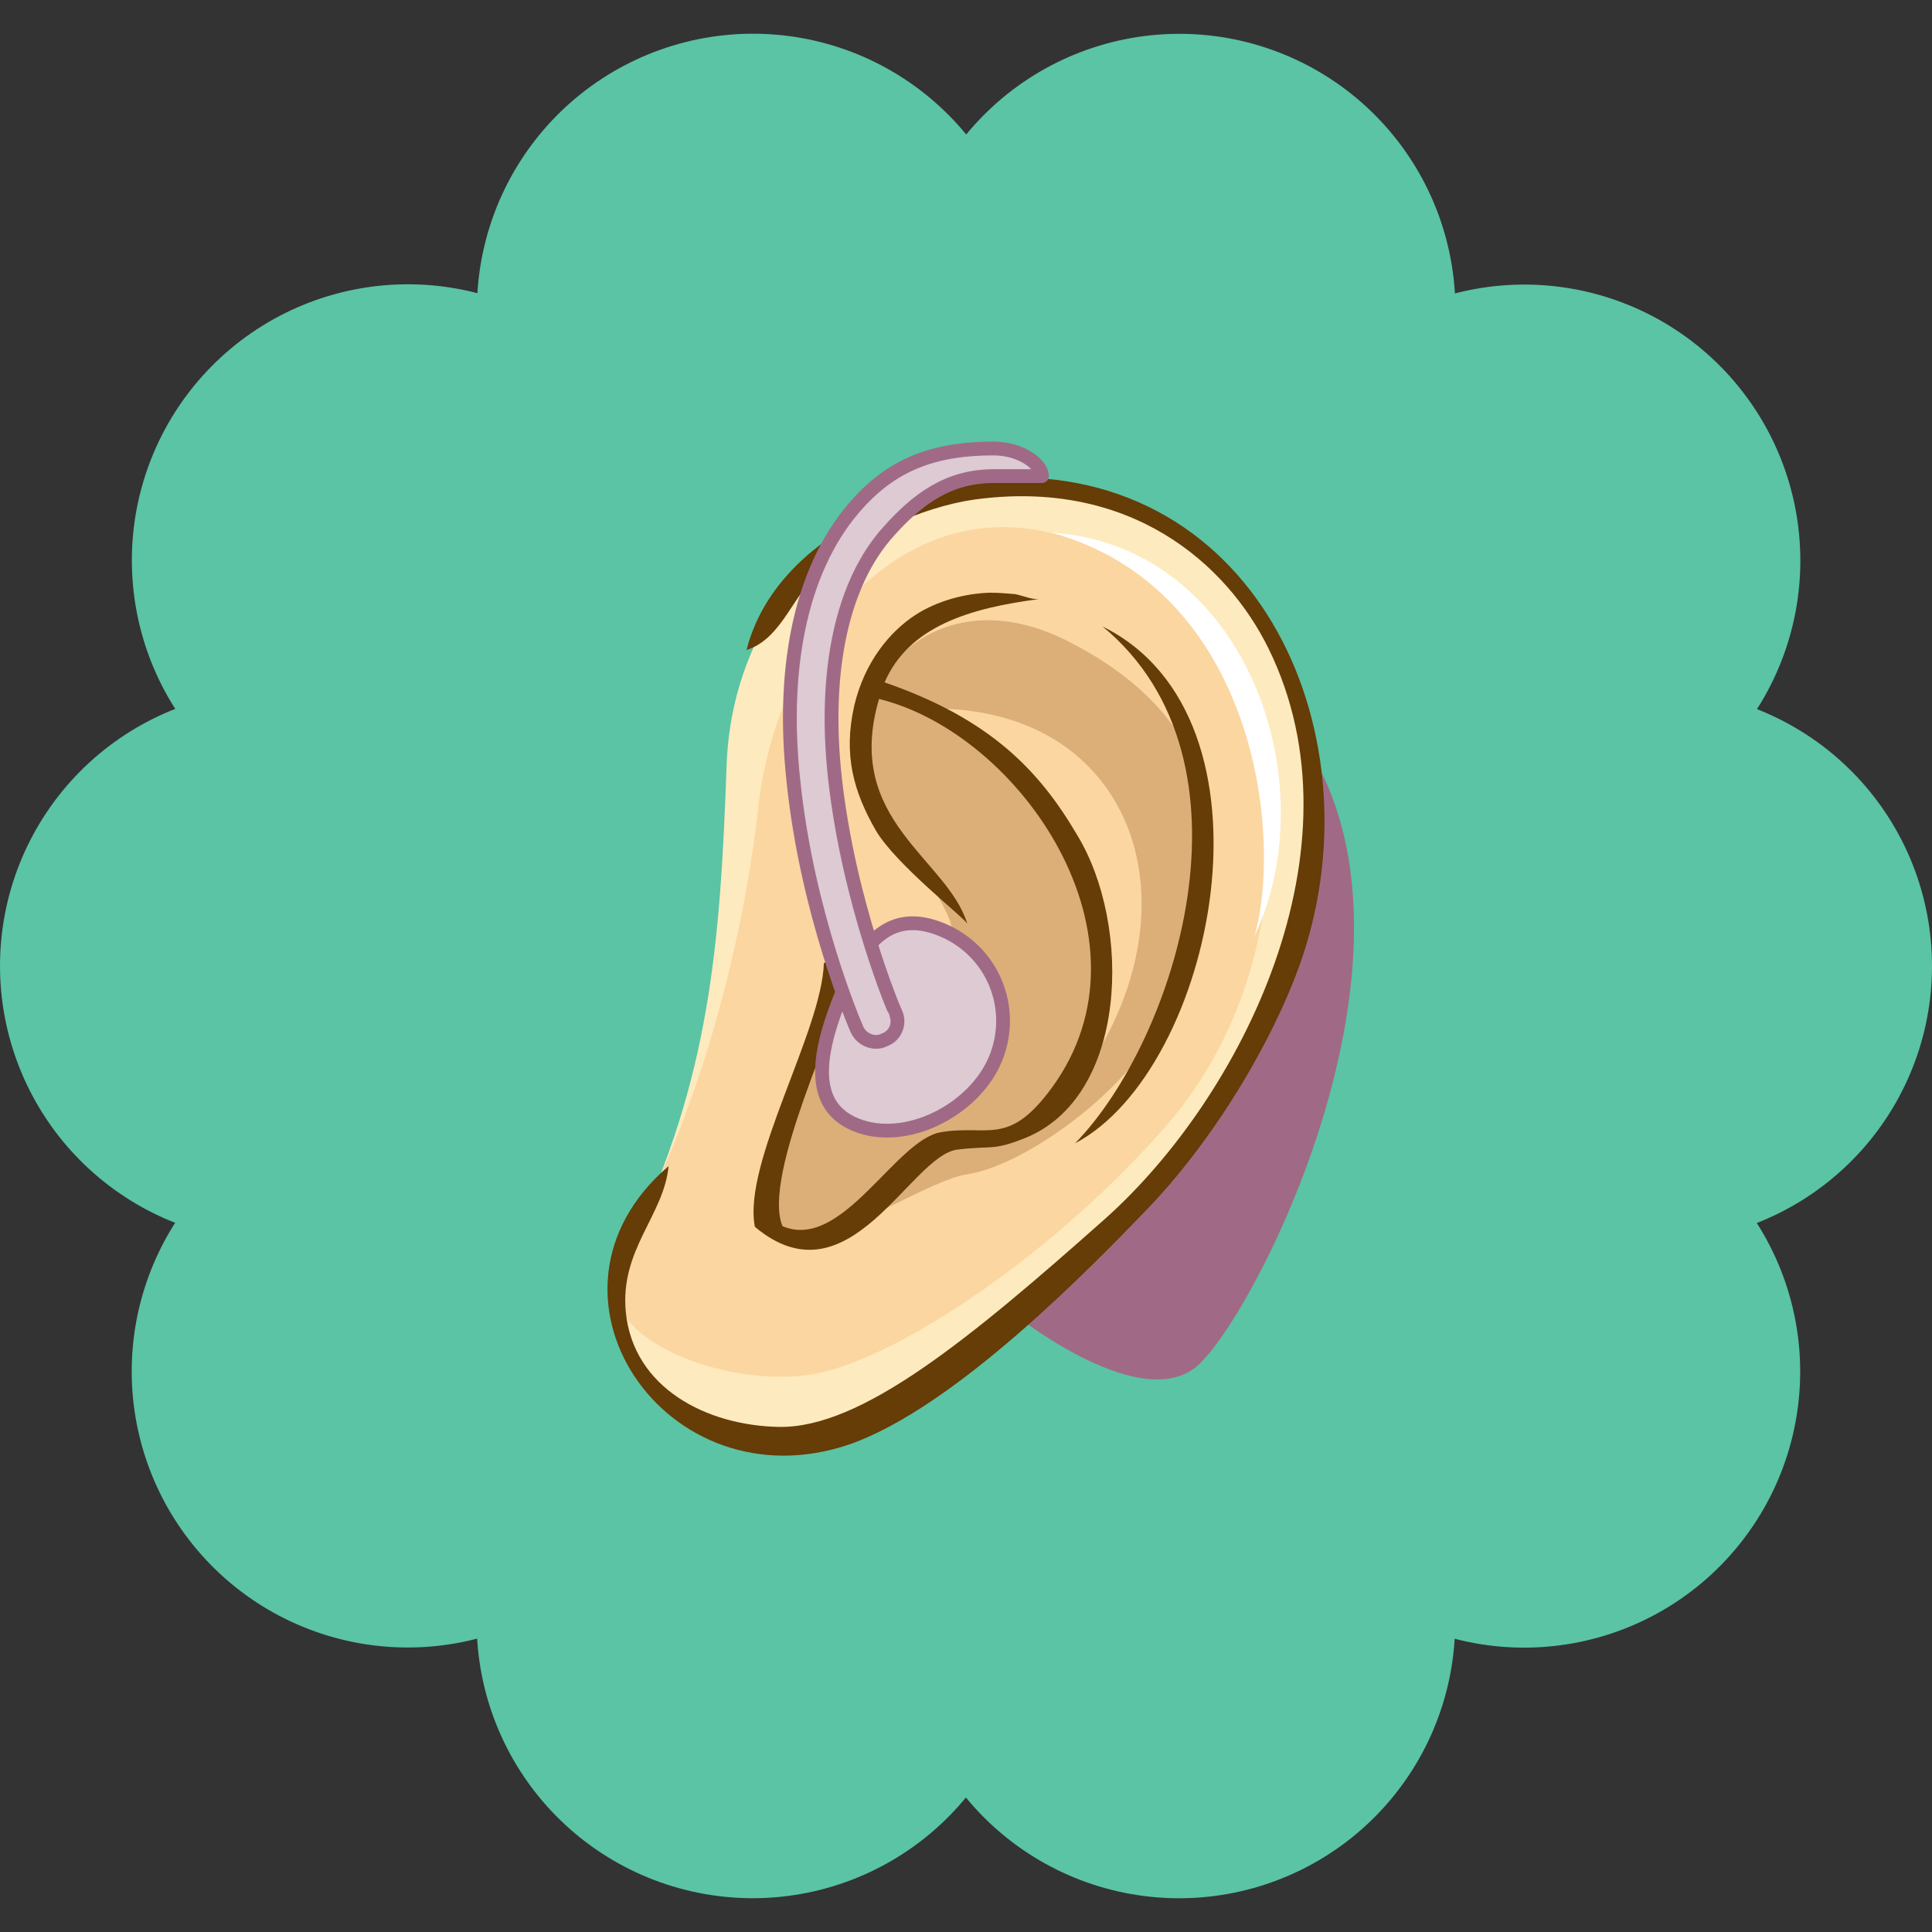 <?xml version="1.0" encoding="utf-8"?>
<!-- Generator: Adobe Illustrator 24.0.3, SVG Export Plug-In . SVG Version: 6.00 Build 0)  -->
<svg version="1.1" id="レイヤー_1" xmlns="http://www.w3.org/2000/svg" xmlns:xlink="http://www.w3.org/1999/xlink" x="0px"
	 y="0px" viewBox="0 0 280 280" style="enable-background:new 0 0 280 280;" xml:space="preserve">
<rect x="0" y="0" width="280" height="280" fill="#333333" stroke="none"/>
<style type="text/css">
	.st0{fill:#5AC4A5;}
	
		.st1{fill:none;stroke:#5AC4A5;stroke-width:80;stroke-linecap:round;stroke-linejoin:round;stroke-dasharray:1.047065e-02,62.824;}
	.st2{fill:#A06A86;}
	.st3{fill:#FDEABE;}
	.st4{fill:#FBD6A0;}
	.st5{fill:#DCAF78;}
	.st6{fill:none;}
	.st7{fill:#FFFFFF;}
	.st8{fill-rule:evenodd;clip-rule:evenodd;fill:#663C07;}
	.st9{fill:#DDCAD3;stroke:#A06A86;stroke-width:2;stroke-miterlimit:10;}
	.st10{fill:#DDCAD3;stroke:#A06A86;stroke-width:2;stroke-linecap:round;stroke-linejoin:round;stroke-miterlimit:10;}
</style>
<g>
	<g>
		<circle class="st0" cx="140" cy="140" r="100"/>
		<circle class="st1" cx="140" cy="140" r="100"/>
	</g>
	<path class="st2" d="M146.5,190.1c0,0,18,14.6,26.6,8.2s41.7-70.5,9-98.5l-18.5,18.5L146.5,190.1z"/>
	<g>
		<path class="st3" d="M105.3,111c1-30.1,29.9-51.4,61.3-36.3c30.3,14.6,30.1,61.6,6.8,90.2c-16.8,20.6-43.7,41.7-56.6,43.6
			c-18.3,2.7-32.4-14.1-25.3-28.6C102.9,156.3,104.4,136.6,105.3,111z"/>
		<path class="st4" d="M109.9,117c3-27.2,25.6-51.6,52.8-35.4c27.2,16.2,26.7,57.8,6.7,81.1c-16,18.6-39.2,34.2-51.3,36.4
			c-12.8,2.4-35.2-5.6-27.8-18.2C99.9,164.8,107.4,139.5,109.9,117z"/>
		<path class="st5" d="M126.1,138.6c15.8,0.9,15-2.4,3.1-18.3c-11.8-15.7,3.1-38.4,25.1-27.6c27.5,13.6,23.8,36.7,13.6,56.1
			c-5.1,9.8-19.6,20.2-27.8,21.4c-4.8,0.7-16.3,8.1-21.9,9c-9.1,1.5-8.5-5.8-4.3-15.5C121.1,147,118,138.1,126.1,138.6z"/>
		<path class="st6" d="M141.8,106.4c16.5,9.9,27.6,43.1,6.5,56.7C159.5,144.5,155,123.8,141.8,106.4z"/>
		<path class="st4" d="M136,102.7c27.5,0.4,37.6,26.9,22.3,51.1C163.1,133,154.2,114.1,136,102.7z"/>
		<path class="st7" d="M152.5,77.2c28,1.9,39.9,36.1,29.3,58.5C185.9,121.5,182.2,85.6,152.5,77.2z"/>
		<g>
			<path class="st8" d="M123.4,140.3c-1.9,7.6-13,30.1-10,37.4c8.6,3.7,16.3-12.4,22.9-13.6c6.8-1.2,9.8,2.2,16.1-6.4
				c16-21.8-4.6-51.4-25-56.4c-5.2,17.6,9.9,23.1,12.8,32.6c-0.2-0.7-10.4-8.6-13.3-13.6c-3.2-5.6-4.7-10.9-3.1-18
				c1.5-6.4,5.2-10.8,8.9-13.2c3.1-2,7.1-3.1,10.8-3.2c1.2,0,2.4,0.1,3.6,0.2c1.1,0.2,2.6,0.9,3.7,0.7c-10.3,1.3-19.1,4-22.6,12.1
				c15.4,5.3,22.5,12.9,27.9,22.1c8,13.1,7.4,38.1-7.7,44c-4.6,1.8-4.5,1-9.6,1.6c-6.9,0.8-15.7,22.7-29.4,11.2
				c-1.8-9.3,9.7-28.3,10-38.2c12.5-8.2,21.1,3.3,25.8,9.7C140.7,147.1,132.2,135.7,123.4,140.3z"/>
			<path class="st8" d="M96.9,169c-0.7,7.2-7.1,12.1-6.2,21.2c1.1,10.9,11.6,16.4,22.2,16.6c11.9,0.2,27.5-12.6,47.3-30.2
				c19.7-17.6,37.8-53.6,23.7-82.5c-6.1-12.5-20.2-24.8-42.7-21.7c-7.7,1.1-16.7,5.4-21.7,9.7c-4.6,3.8-6,10.4-11.3,12.1
				c4.3-17,26-24.7,37.9-25c37.7-0.8,54.4,39.8,41.6,72.4c-4.8,12.3-13.2,25.1-21.4,33.6c-8.2,8.5-27.8,28.7-43.1,34.1
				C96.5,218.5,75.4,187.4,96.9,169z"/>
			<path class="st8" d="M159.8,90.8c26.9,13.3,16.2,64.3-4,74.9C170.3,150.9,183.4,110.3,159.8,90.8z"/>
		</g>
	</g>
	<path class="st9" d="M144.3,153.4c-3,7.4-13,12.6-20.3,9.6s-5-11.6-2-19s7-12.3,14.4-9.3S147.3,146,144.3,153.4z"/>
	<path class="st10" d="M127,151c-1.2,0-2.3-0.7-2.8-1.8c-0.3-0.7-7.2-16.7-9.2-35.9c-1.9-17.3,1.4-31.6,9.3-40.3
		c5.3-5.9,11.4-8,19.7-8c4,0,7,2.3,7,4c-3,0-5.3,0-7,0c-6.6,0-11.1,3.4-15.2,8c-6.7,7.4-9.5,20.1-7.8,35.7c2,18.2,8.7,34,8.8,34.1
		c0.7,1.5,0,3.3-1.6,3.9C127.8,150.9,127.4,151,127,151z"/>
</g>
</svg>
